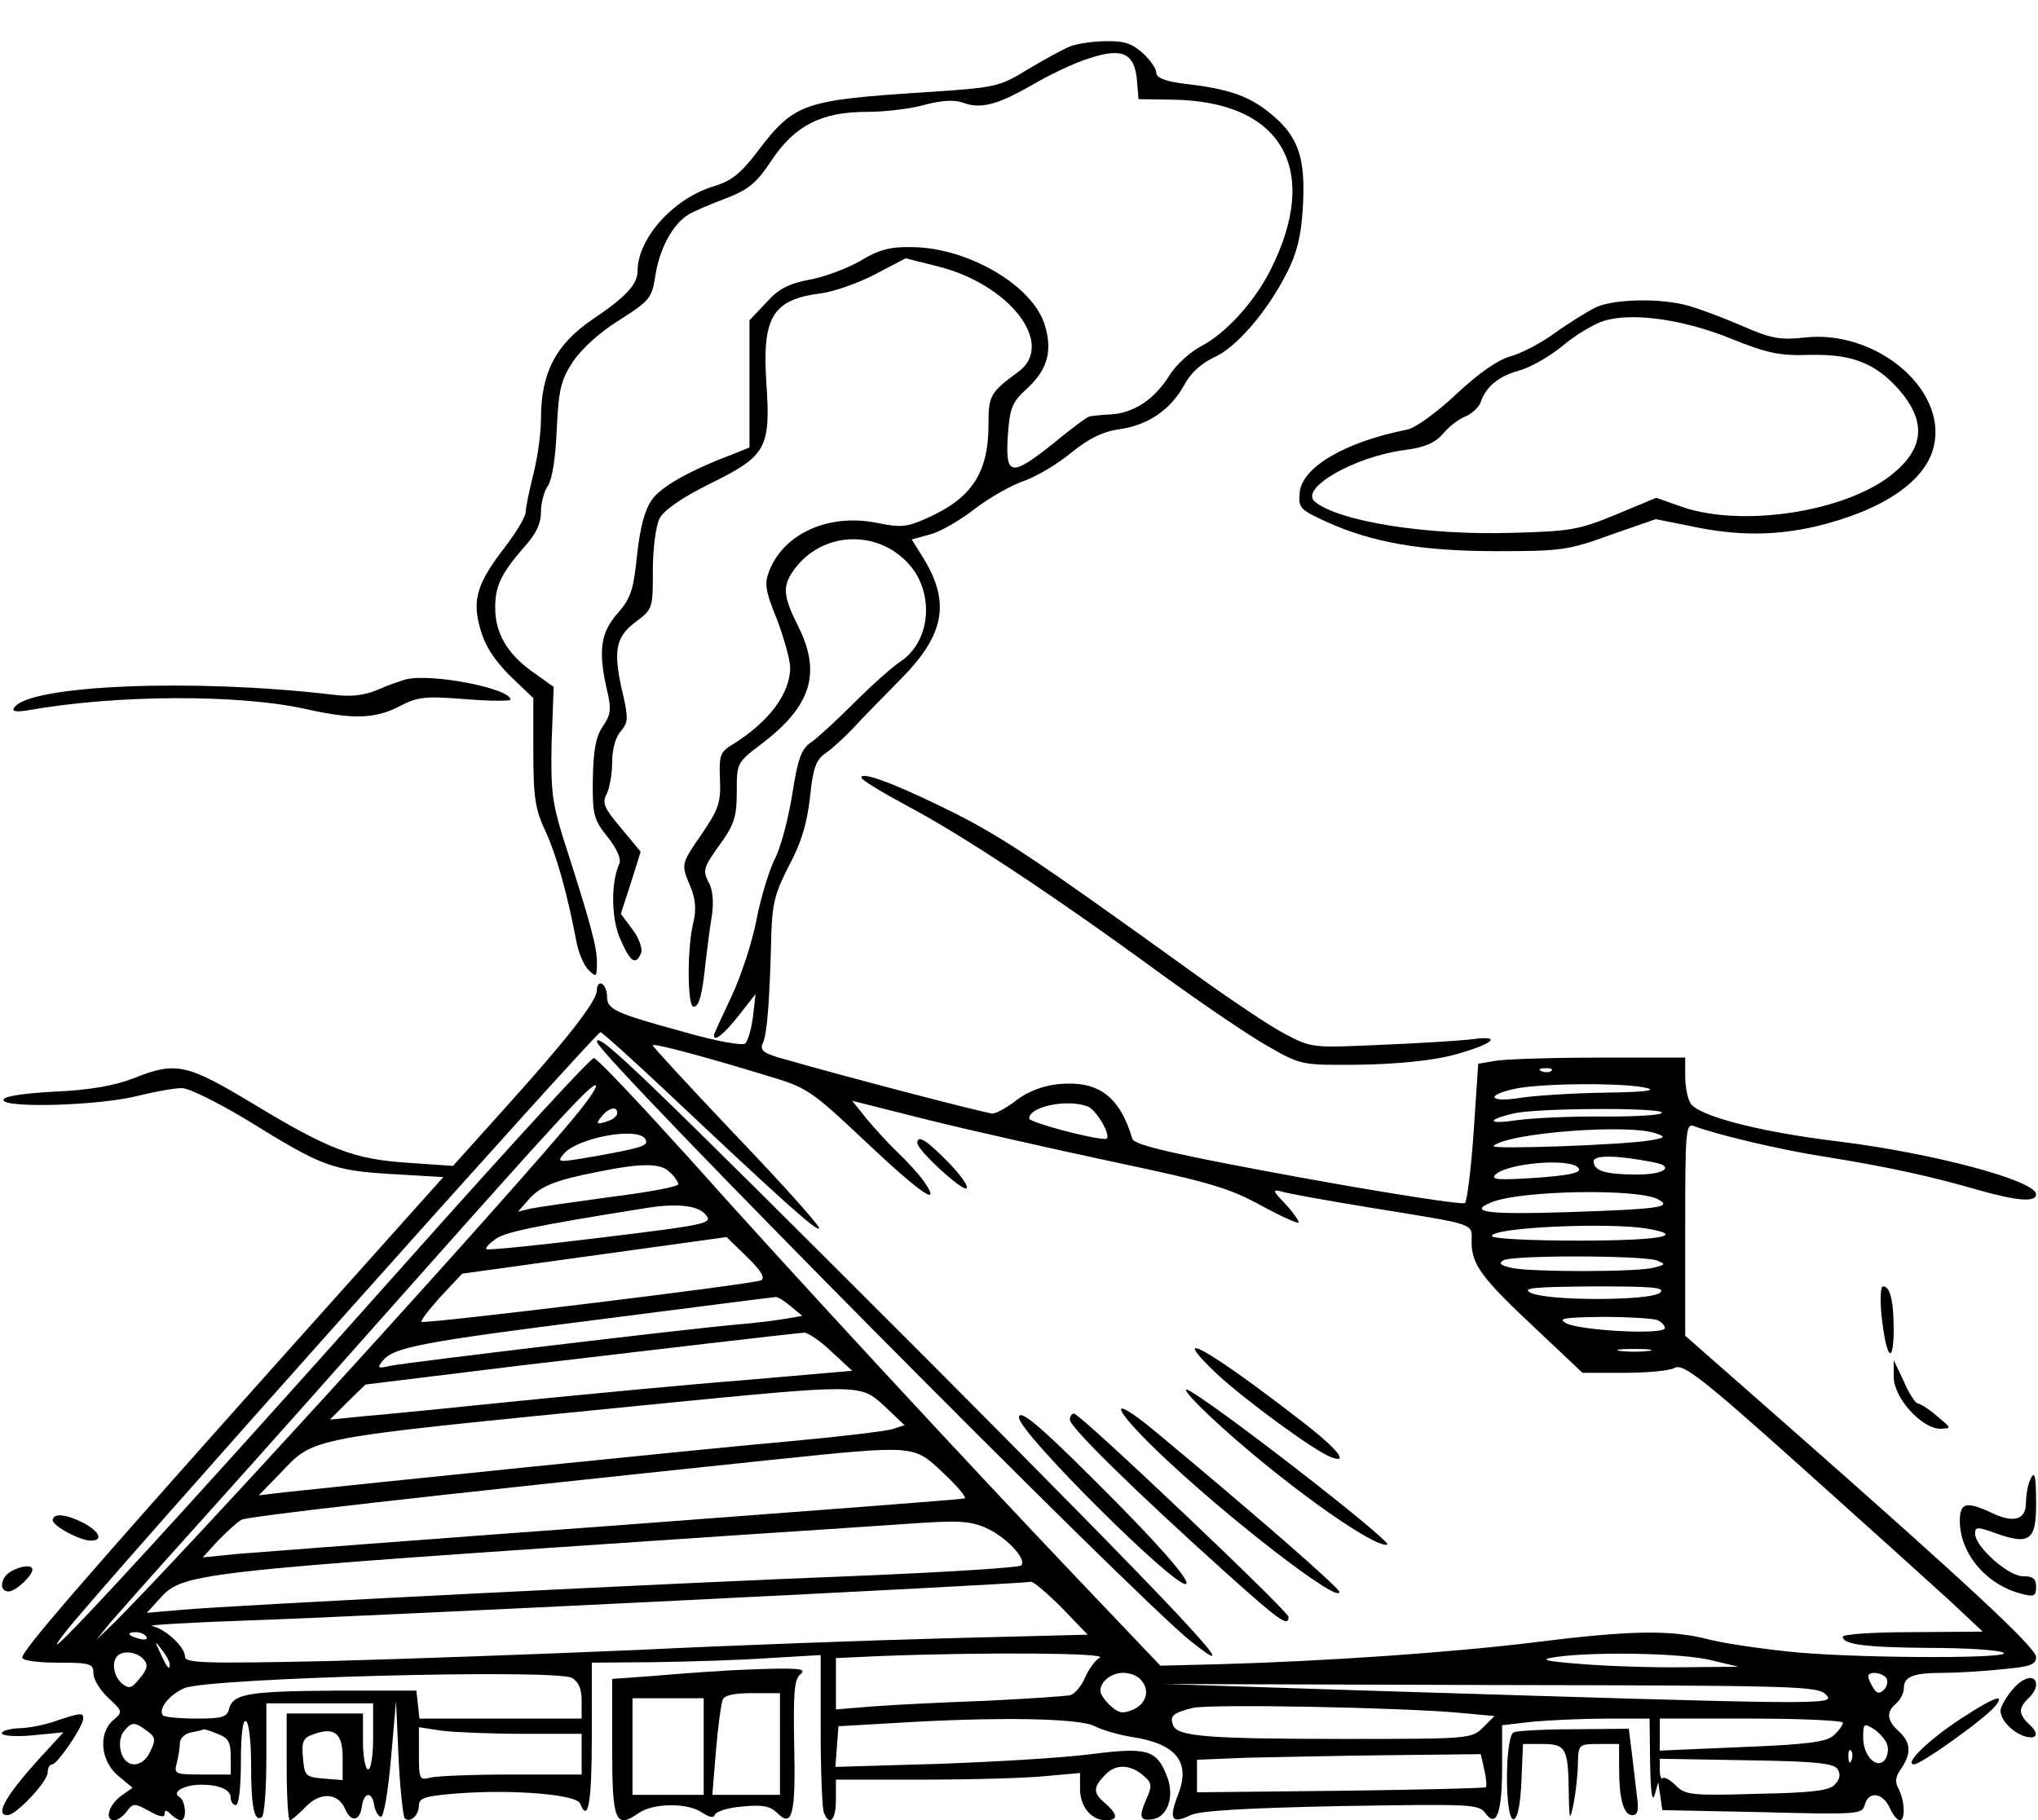 <?xml version="1.0" encoding="UTF-8" standalone="yes"?>
<svg version="1.0" xmlns="http://www.w3.org/2000/svg" width="300pt" height="268pt" viewBox="0 0 400 358" preserveAspectRatio="xMidYMid meet">
  <g transform="translate(0,358) scale(0.1,-0.1)" fill="#000000" stroke="none">
    <path d="M2101 3489 c-13 -5 -51 -26 -83 -45 -57 -35 -63 -36 -196 -45 -248
-16 -263 -21 -337 -118 -32 -42 -51 -57 -84 -67 -79 -23 -151 -102 -151 -167
0 -26 -23 -51 -87 -94 -74 -50 -103 -106 -103 -197 0 -29 -7 -78 -15 -109 -8
-32 -15 -65 -15 -74 0 -9 -18 -39 -40 -68 -56 -72 -66 -105 -49 -163 9 -32 27
-60 58 -91 l46 -44 0 -106 c0 -90 4 -114 24 -156 22 -48 42 -120 60 -213 4
-24 15 -51 25 -60 15 -15 16 -14 16 16 0 30 -12 75 -67 246 -21 68 -24 93 -22
187 l4 108 -42 30 c-50 36 -73 76 -73 126 0 43 12 67 56 118 24 26 34 47 34
70 0 18 6 41 14 52 8 13 15 55 17 111 4 79 8 96 32 133 17 25 54 59 92 82 59
38 63 42 70 87 8 53 34 101 65 120 11 7 45 21 74 32 44 17 60 30 89 74 46 69
98 96 188 96 35 0 87 6 114 14 34 9 59 10 75 4 35 -13 68 -4 136 35 32 19 82
43 111 52 66 22 90 11 95 -43 l3 -37 65 -1 c217 -2 295 -137 194 -336 -32 -63
-88 -124 -136 -149 -21 -11 -49 -36 -62 -57 -30 -48 -70 -74 -115 -77 -20 -1
-39 -3 -42 -4 -4 0 -35 -23 -69 -51 -86 -69 -97 -67 -92 13 4 55 8 66 38 93
40 37 50 73 35 124 -23 78 -151 153 -261 154 -43 1 -66 -5 -102 -27 -26 -15
-71 -32 -100 -37 -41 -8 -61 -18 -85 -45 l-33 -35 0 -125 0 -125 -27 -11 c-88
-33 -146 -65 -165 -92 -14 -20 -23 -54 -29 -108 -7 -69 -12 -85 -38 -115 -34
-38 -39 -74 -21 -152 9 -37 7 -48 -8 -70 -14 -20 -19 -47 -20 -104 -1 -71 2
-80 29 -114 19 -24 27 -43 23 -53 -17 -37 -16 -111 3 -150 19 -44 30 -50 40
-25 3 8 -4 29 -17 46 l-23 31 20 61 19 61 -39 47 c-33 39 -37 49 -28 66 6 12
11 40 11 63 0 26 7 50 17 61 14 16 15 25 5 69 -21 88 -16 115 23 145 35 26 35
27 35 103 0 42 6 87 13 101 8 16 43 41 102 70 109 54 117 69 108 200 -8 127
13 161 107 173 25 3 73 20 106 37 l61 32 64 -16 c142 -36 231 -153 158 -207
-56 -41 -59 -47 -59 -104 0 -95 -33 -145 -121 -184 -40 -18 -52 -19 -100 -9
-92 18 -179 -20 -209 -92 -11 -27 -10 -39 14 -98 14 -37 26 -80 26 -95 0 -51
-42 -107 -113 -151 -25 -15 -27 -22 -25 -69 2 -45 -3 -59 -35 -106 -42 -61
-42 -60 -23 -105 10 -25 12 -45 5 -73 -12 -52 -11 -163 1 -163 11 0 17 22 24
90 3 25 8 65 12 89 4 28 2 52 -7 67 -11 22 -9 29 22 72 29 40 34 55 34 105 0
57 0 57 50 95 97 74 117 139 70 232 -30 60 -31 79 -4 114 58 74 169 74 228 0
45 -58 35 -147 -22 -185 -18 -12 -59 -49 -93 -83 -33 -33 -71 -68 -83 -76 -19
-13 -26 -32 -37 -103 -8 -49 -23 -106 -35 -128 -11 -23 -27 -75 -35 -117 -8
-43 -30 -110 -49 -151 -19 -40 -35 -75 -35 -77 0 -14 20 2 49 39 l33 42 -5
-44 c-3 -24 -10 -48 -15 -53 -5 -5 -53 3 -123 23 -135 37 -149 44 -149 69 0
10 -4 22 -10 25 -5 3 -10 -2 -10 -12 0 -22 -57 -95 -185 -237 l-98 -109 -87 6
c-107 7 -155 25 -304 115 -133 80 -153 85 -238 51 -36 -14 -85 -23 -156 -26
-69 -4 -101 -10 -99 -17 6 -16 193 -10 265 9 33 8 71 15 86 15 14 0 72 -29
130 -64 145 -90 166 -98 282 -105 l102 -6 -340 -380 c-373 -418 -488 -551
-488 -565 0 -6 32 -10 70 -10 64 0 70 -2 70 -21 0 -12 13 -33 29 -48 29 -27
29 -28 10 -44 -30 -26 -25 -80 9 -109 l29 -24 -24 -17 c-24 -19 -31 -47 -12
-47 7 0 18 8 25 18 12 16 15 16 44 0 19 -11 30 -13 30 -6 0 9 3 9 12 0 7 -7
16 -12 20 -12 12 0 10 38 -3 46 -16 9 9 24 43 24 36 0 58 -10 58 -26 0 -8 5
-14 10 -14 6 0 10 35 10 86 0 54 4 83 10 79 6 -3 10 -42 10 -85 0 -83 6 -114
21 -104 5 3 9 54 9 115 l0 109 105 0 105 0 0 -65 c0 -37 -4 -65 -10 -65 -5 0
-10 25 -10 55 l0 55 -75 0 -75 0 0 -105 c0 -58 3 -105 6 -105 4 0 17 12 31 26
28 30 64 29 78 -4 12 -27 29 -24 33 6 4 28 20 29 24 2 2 -12 8 -22 13 -23 6
-1 14 47 20 113 l10 115 5 -112 c3 -62 9 -115 12 -119 11 -10 28 6 28 25 0 15
12 19 78 24 105 8 232 -2 239 -20 16 -40 23 3 23 132 l0 145 123 1 c67 1 168
4 225 8 l102 6 0 -147 c0 -80 3 -153 6 -162 11 -29 24 -16 24 24 l0 40 173 0
c94 0 202 3 240 7 l67 6 0 -31 c0 -35 22 -62 51 -62 24 0 24 11 -1 33 -25 21
-25 32 1 58 21 21 51 19 78 -7 12 -11 12 -18 3 -39 -17 -37 -15 -47 10 -43 31
4 45 47 28 87 -20 50 -39 55 -149 41 -53 -7 -187 -15 -299 -19 l-203 -6 3 40
3 40 105 6 c206 13 369 10 399 -6 16 -8 48 -17 72 -21 88 -13 117 -49 92 -113
-19 -49 -13 -59 24 -41 20 9 106 14 297 18 255 4 270 4 283 -14 22 -30 33 0
33 92 l0 81 61 7 c34 3 100 6 145 6 l84 0 1 -87 c1 -57 4 -79 9 -63 l7 25 4
-27 4 -28 196 -4 c189 -5 197 -4 202 14 7 28 35 25 49 -5 6 -14 15 -25 20 -25
11 0 10 37 -2 61 -8 14 -7 25 5 41 20 30 19 51 -5 73 -24 22 -25 38 -5 55 8 7
15 20 15 30 0 23 19 30 78 30 26 0 77 3 115 7 55 5 67 9 67 24 0 18 -133 142
-492 458 l-198 174 0 210 c0 195 1 209 18 202 46 -17 167 -46 257 -60 125 -20
210 -39 300 -65 77 -22 115 -25 115 -9 0 27 -202 81 -388 104 -158 19 -279 51
-292 76 -6 10 -10 34 -10 53 l0 36 -167 0 c-93 0 -184 -3 -204 -6 l-36 -6 -9
-134 c-5 -73 -13 -136 -17 -140 -4 -4 -152 19 -328 51 -245 45 -322 63 -326
75 -25 84 -67 115 -144 108 -31 -3 -60 -14 -83 -31 -19 -15 -41 -27 -48 -27
-12 0 -288 72 -406 106 -45 12 -52 18 -46 32 9 17 14 89 17 217 2 59 8 81 35
133 24 45 35 82 41 134 6 59 12 74 31 87 13 9 37 31 54 49 17 19 59 61 92 95
88 88 100 152 45 241 l-22 35 36 10 c20 5 60 28 89 51 29 22 73 47 98 55 24 9
65 33 91 55 35 28 61 41 95 46 56 8 100 38 127 87 12 23 33 42 58 54 44 19
105 90 144 167 19 37 28 72 31 127 6 96 -8 139 -59 182 -43 37 -84 52 -171 62
-41 5 -58 12 -58 22 0 8 -12 25 -26 38 -21 19 -37 25 -73 24 -25 0 -57 -5 -70
-10z m-794 -2056 c228 -215 295 -275 300 -269 3 3 -69 84 -161 180 -91 96
-166 177 -166 180 0 5 95 -20 226 -60 77 -23 85 -28 192 -129 109 -103 153
-133 114 -77 -11 15 -35 41 -52 57 -18 17 -44 46 -60 65 l-28 35 147 -37 c80
-20 245 -57 366 -83 190 -40 230 -52 293 -87 39 -21 72 -36 72 -32 0 4 -12 21
-27 37 -24 25 -25 28 -8 24 11 -4 90 -18 175 -32 215 -35 200 -30 200 -68 0
-44 20 -71 127 -171 l91 -86 82 0 c45 0 90 4 100 10 16 8 53 -20 247 -194 125
-112 257 -231 293 -264 l65 -61 -137 -1 c-76 0 -138 -4 -138 -9 0 -15 42 -21
170 -22 69 0 134 -4 145 -9 29 -12 -265 -12 -404 0 -63 6 -140 17 -172 25 -76
20 -154 19 -345 -5 -163 -20 -408 -37 -617 -43 l-119 -3 -157 165 c-219 230
-570 609 -774 838 -95 105 -177 192 -183 192 -6 1 -165 -173 -355 -386 -474
-533 -785 -870 -681 -739 68 87 1040 1176 1049 1176 3 0 62 -53 130 -117z
m1740 41 c-3 -3 -12 -4 -19 -1 -8 3 -5 6 6 6 11 1 17 -2 13 -5z m-1913 -81
c-126 -155 -800 -895 -922 -1013 l-26 -25 20 25 c11 14 101 115 200 225 99
110 289 324 423 475 270 304 333 372 339 365 3 -2 -13 -26 -34 -52z m2101 47
c20 -5 -9 -8 -85 -9 -63 -1 -137 -6 -163 -10 -60 -10 -72 4 -15 17 51 12 221
13 263 2z m-1100 -36 c19 -8 50 -64 35 -64 -29 0 -150 33 -150 40 0 24 75 39
115 24z m-925 -13 c0 -5 -7 -12 -16 -15 -24 -9 -28 -7 -14 9 14 17 30 20 30 6z
m2054 1 c3 -5 -47 -8 -112 -8 -64 1 -142 -3 -172 -7 -58 -9 -63 0 -8 13 45 11
286 12 292 2z m-9 -42 c17 -6 15 -8 -15 -13 -54 -9 -314 -18 -307 -11 26 26
272 45 322 24z m-1990 -10 c8 -13 -4 -17 -98 -34 -76 -13 -77 -13 -61 6 29 31
144 52 159 28z m1983 -46 c42 -8 22 -24 -32 -24 -63 0 -86 7 -86 26 0 13 47
12 118 -2z m-149 -10 c11 -10 -14 -16 -91 -21 -64 -4 -80 -3 -72 6 21 23 144
34 163 15z m-1785 -10 c9 -8 16 -19 16 -23 0 -5 -60 -16 -132 -25 -73 -10
-144 -20 -158 -23 l-25 -6 20 23 c24 27 50 38 135 55 89 18 126 18 144 -1z
m1943 -53 c28 -15 5 -19 -179 -25 -155 -5 -196 0 -150 19 56 24 291 28 329 6z
m-1874 -29 c16 -18 9 -20 -204 -46 -121 -15 -223 -25 -226 -23 -3 3 6 12 19
21 20 13 75 25 288 59 64 11 107 7 123 -11z m1850 -28 c83 -14 28 -24 -133
-24 -99 0 -170 4 -170 9 0 17 225 27 303 15z m-1740 -102 c-10 -7 -634 -83
-667 -82 -5 0 11 21 35 48 l44 47 260 36 260 36 40 -39 c28 -27 36 -41 28 -46z
m1761 39 c18 -7 18 -8 -5 -14 -31 -9 -237 -9 -279 -1 -22 5 -28 9 -18 15 16
11 276 10 302 0z m7 -63 c-16 -17 -228 -17 -256 0 -16 9 9 11 125 12 115 0
141 -2 131 -12z m-1710 -27 l23 -19 -29 -5 c-17 -3 -61 -9 -100 -12 -101 -9
-644 -74 -680 -81 -26 -6 -28 -5 -16 10 22 26 70 36 426 81 187 24 343 44 346
44 4 1 17 -7 30 -18z m1703 -27 c9 -3 16 -11 16 -16 0 -14 -169 -5 -195 10
-16 9 -3 11 72 12 50 0 98 -3 107 -6z m-1623 -62 l41 -38 -208 -18 c-115 -9
-315 -28 -444 -41 -129 -13 -266 -27 -305 -30 l-70 -7 35 35 35 34 310 38
c279 33 518 61 553 64 7 0 31 -16 53 -37z m1607 1 c-16 -2 -40 -2 -55 0 -16 2
-3 4 27 4 30 0 43 -2 28 -4z m-1502 -109 l39 -37 -25 -8 c-14 -4 -106 -15
-205 -24 -160 -14 -861 -86 -990 -100 l-50 -6 40 41 c72 75 41 69 705 135 447
44 436 44 486 -1z m115 -131 c28 -26 47 -49 42 -50 -4 -2 -312 -25 -683 -53
-371 -27 -706 -53 -745 -56 l-70 -7 30 33 c17 17 37 36 46 41 15 7 328 43
1044 118 282 29 277 30 336 -26z m82 -107 c40 -17 84 -63 71 -75 -5 -4 -146
-13 -314 -20 -364 -14 -1236 -58 -1335 -67 l-70 -6 20 22 c52 58 32 56 1130
130 165 11 320 21 345 23 99 7 122 6 153 -7z m151 -158 l51 -53 -275 -7 c-151
-4 -426 -14 -610 -23 -184 -8 -460 -18 -612 -22 -242 -5 -278 -4 -278 9 0 19
-39 55 -65 60 -11 2 74 7 190 11 213 7 1510 71 1539 76 5 0 32 -23 60 -51z
m-1800 -57 c4 -5 -3 -7 -14 -4 -23 6 -26 13 -6 13 8 0 17 -4 20 -9z m46 -55
c0 -12 -5 -7 -19 24 -11 24 -11 24 3 6 9 -11 16 -24 16 -30z m-51 10 c9 -10 7
-19 -8 -37 -16 -20 -21 -21 -35 -10 -16 14 -21 42 -9 54 11 12 40 8 52 -7z
m1880 4 c-9 -5 -22 -23 -29 -39 -7 -17 -20 -32 -29 -35 -9 -2 -83 -7 -166 -11
-82 -3 -183 -8 -222 -11 l-73 -6 0 50 0 51 88 4 c209 8 446 6 431 -3z m1201
-5 l55 -13 -106 -1 c-58 -1 -148 2 -200 6 -77 6 -87 9 -54 14 74 11 249 8 305
-6z m-2239 -35 c13 -8 19 -21 19 -45 l0 -35 -159 0 -160 0 -3 28 -3 27 -155 0
c-174 -1 -205 -6 -213 -35 -4 -17 -13 -20 -64 -20 -33 0 -63 3 -66 6 -11 12
12 41 42 54 50 20 727 38 762 20z m1117 -2 c20 -20 14 -48 -13 -60 -21 -9 -28
-8 -45 7 -11 10 -20 23 -20 30 0 18 22 35 45 35 12 0 26 -5 33 -12z m1468 1
c3 -6 1 -16 -5 -22 -9 -9 -14 -8 -21 3 -5 8 -10 18 -10 23 0 11 28 8 36 -4z
m-119 -32 c20 -21 3 -20 -902 8 l-400 13 642 -2 c607 -1 643 -2 660 -19z
m-717 -36 l65 -6 -22 -22 c-23 -23 -27 -23 -275 -23 -270 0 -327 5 -335 27 -7
18 -1 24 39 34 34 8 412 1 528 -10z m750 -19 c0 -5 -8 -16 -18 -25 -14 -13
-52 -18 -180 -23 l-162 -7 0 31 0 32 180 0 c99 0 180 -4 180 -8z m-3335 -16
c17 -12 18 -18 7 -40 -15 -34 -49 -35 -58 -1 -4 15 -1 32 6 40 15 19 21 19 45
1z m3423 -31 c2 -9 -1 -22 -7 -28 -16 -16 -41 11 -41 45 0 29 1 30 23 16 12
-9 24 -23 25 -33z m-3284 25 c21 -8 26 -16 26 -45 l0 -35 -56 0 c-54 0 -56 1
-50 23 3 12 6 30 6 39 0 9 10 19 23 21 12 2 23 5 24 6 1 0 13 -3 27 -9z m246
-47 l0 -44 -37 3 c-36 3 -38 5 -41 41 -3 31 0 39 20 46 42 15 58 3 58 -46z
m356 47 l114 0 0 -40 0 -40 -137 0 c-76 0 -148 -3 -160 -6 -22 -6 -23 -3 -23
46 l0 53 46 -7 c26 -3 98 -6 160 -6z m2611 -52 c-3 -8 -6 -5 -6 6 -1 11 2 17
5 13 3 -3 4 -12 1 -19z m-722 -19 c4 -17 5 -32 3 -34 -2 -2 -130 -5 -286 -7
l-282 -3 0 32 0 32 98 4 c53 1 179 4 279 5 l181 2 7 -31z m695 1 c6 -10 4 -20
-6 -30 -11 -12 -47 -16 -153 -18 -129 -4 -141 -2 -159 16 -11 11 -23 18 -26
15 -3 -4 -6 4 -6 16 l0 22 170 -3 c139 -2 173 -6 180 -18z"/>
    <path d="M1170 1531 c0 -24 1060 -1094 1168 -1179 123 -98 -13 47 -525 561
-554 554 -643 640 -643 618z"/>
    <path d="M1800 1332 c0 -14 89 -96 97 -89 4 4 -13 28 -37 52 -42 43 -60 54
-60 37z"/>
    <path d="M2390 877 c54 -50 191 -151 224 -163 37 -14 11 18 -61 73 -182 141
-265 187 -163 90z"/>
    <path d="M2375 795 c124 -117 321 -260 349 -253 15 3 -362 295 -394 305 -8 2
12 -21 45 -52z"/>
    <path d="M2271 727 c132 -127 359 -303 359 -278 0 8 -165 152 -366 319 -88 72
-83 46 7 -41z"/>
    <path d="M2000 792 c0 -30 314 -342 329 -327 7 8 -62 86 -180 203 -111 111
-149 142 -149 124z"/>
    <path d="M2100 788 c0 -15 129 -141 300 -295 111 -100 130 -114 130 -93 0 11
-410 400 -422 400 -4 0 -8 -6 -8 -12z"/>
    <path d="M3135 2976 c-16 -8 -52 -30 -80 -50 -27 -20 -67 -41 -89 -47 -25 -7
-62 -33 -106 -74 -38 -36 -81 -67 -97 -70 -122 -24 -206 -74 -211 -123 -3 -31
0 -34 52 -58 90 -41 187 -58 336 -58 126 0 141 2 223 32 l89 31 70 -14 c88
-19 166 -19 246 0 130 31 216 89 231 158 26 112 -115 230 -256 213 -46 -5 -64
-2 -121 23 -37 16 -85 34 -107 40 -54 15 -143 13 -180 -3z m265 -62 c72 -29
96 -34 155 -32 82 2 129 -16 175 -68 56 -64 50 -118 -17 -170 -94 -72 -293
-101 -409 -61 l-51 18 -79 -33 c-73 -30 -89 -33 -206 -36 -166 -5 -337 22
-386 61 -32 26 77 89 177 102 39 5 59 14 75 32 11 14 31 29 44 34 12 5 25 17
29 26 11 33 36 53 76 64 22 6 61 28 86 49 25 21 62 43 81 49 57 17 156 3 250
-35z"/>
    <path d="M795 2244 c-11 -3 -37 -12 -57 -21 -27 -11 -52 -14 -90 -9 -270 32
-596 19 -624 -26 -5 -7 3 -9 27 -5 174 31 417 32 549 2 90 -20 134 -19 182 6
36 19 51 20 129 14 49 -4 89 -4 89 -1 0 22 -154 52 -205 40z"/>
    <path d="M1690 2051 c0 -5 42 -30 92 -57 106 -56 289 -177 498 -330 80 -58
174 -122 210 -142 65 -37 65 -37 180 -36 71 1 140 8 180 18 80 21 106 41 40
32 -25 -3 -106 -8 -180 -11 -134 -6 -135 -6 -188 22 -29 15 -109 69 -177 118
-315 227 -376 267 -470 315 -110 55 -185 84 -185 71z"/>
    <path d="M3696 993 c9 -83 23 -101 24 -31 0 60 -7 88 -21 88 -5 0 -6 -25 -3
-57z"/>
    <path d="M3720 872 c0 -41 55 -102 92 -102 22 1 22 1 -7 25 -16 14 -34 25 -38
25 -4 0 -17 19 -27 43 l-20 42 0 -33z"/>
    <path d="M3986 664 c-3 -9 -6 -27 -6 -40 0 -33 -24 -40 -66 -20 -51 24 -64 21
-64 -15 0 -65 53 -127 123 -144 23 -6 27 -4 27 14 0 16 -6 21 -26 21 -29 0
-94 58 -94 84 0 13 4 14 42 0 65 -23 78 -13 78 57 0 61 -3 71 -14 43z"/>
    <path d="M100 590 c0 -11 53 -40 75 -40 25 0 17 18 -15 35 -33 17 -60 20 -60
5z"/>
    <path d="M17 489 c-20 -12 -23 -39 -4 -39 14 0 47 31 47 43 0 10 -22 8 -43 -4z"/>
    <path d="M1405 293 c-22 -1 -77 -5 -122 -9 l-83 -6 0 -134 c0 -146 6 -162 52
-130 28 20 97 21 125 1 15 -10 23 -11 25 -4 2 6 26 14 54 16 39 4 54 1 68 -12
30 -31 37 -5 34 131 -2 105 0 131 12 141 12 10 1 12 -55 11 -38 -1 -88 -3
-110 -5z m125 -143 l0 -100 -66 0 -67 0 7 86 c4 47 10 92 13 100 3 10 22 14
59 14 l54 0 0 -100z m-150 -5 l0 -95 -70 0 -70 0 0 95 0 95 70 0 70 0 0 -95z"/>
    <path d="M3951 254 c-12 -15 -21 -32 -21 -38 0 -19 23 -43 48 -51 25 -7 29 6
7 25 -8 7 -15 18 -15 25 0 7 7 18 15 25 8 7 15 19 15 26 0 23 -27 16 -49 -12z"/>
    <path d="M3854 201 c-65 -42 -115 -91 -94 -91 14 0 140 90 160 115 21 26 -5
16 -66 -24z"/>
    <path d="M105 195 c-22 -8 -55 -14 -72 -14 -18 -1 -33 -5 -33 -10 0 -5 27 -7
60 -4 l61 6 -33 -36 c-78 -84 -104 -127 -77 -127 17 0 79 66 79 84 0 9 4 16 9
16 10 0 61 75 61 90 0 12 -4 12 -55 -5z"/>
    <path d="M2973 173 c-18 -7 -18 -176 0 -171 8 3 13 30 15 76 l3 72 38 0 c46 0
51 -8 52 -93 1 -60 2 -60 10 -22 4 22 8 57 8 78 1 36 2 37 41 37 l40 0 0 -47
c0 -62 9 -93 26 -93 11 0 13 10 9 38 -2 20 -7 58 -10 85 l-6 47 -107 -1 c-59
0 -113 -3 -119 -6z"/>
  </g>
</svg>